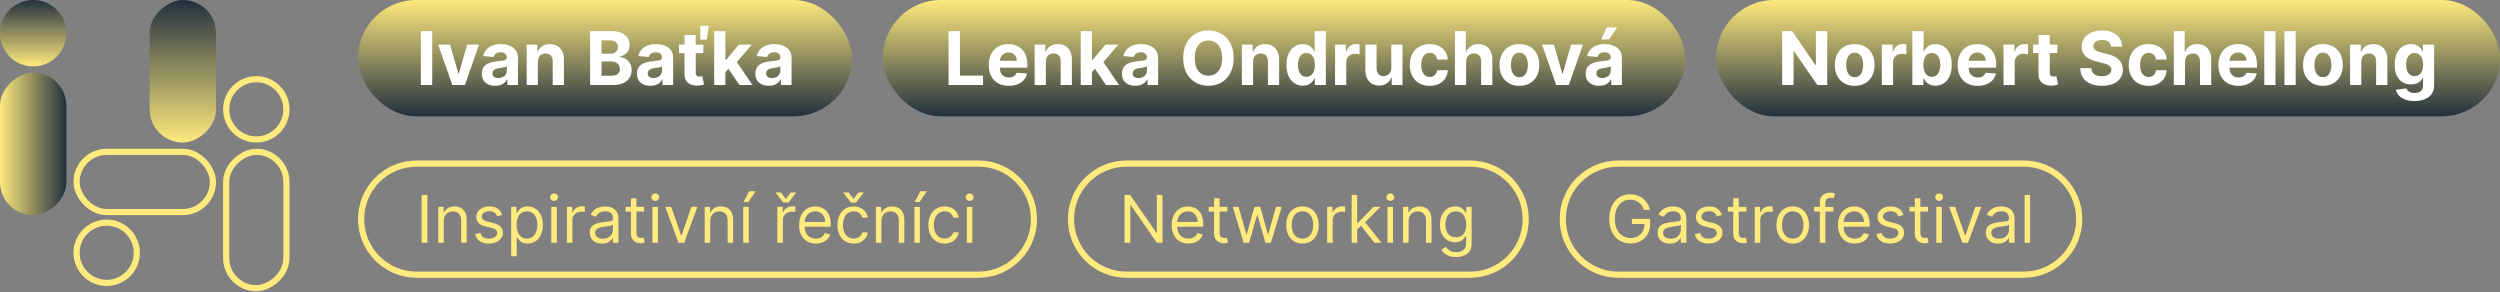 <?xml version="1.0" encoding="UTF-8"?> <svg xmlns="http://www.w3.org/2000/svg" width="1215" height="142" viewBox="0 0 1215 142" fill="none"><rect x="0" y="0" width="1215" height="142" fill="#808080" stroke="none"/><circle cx="124.569" cy="53.141" r="14.636" stroke="#FFEA7D" stroke-width="3"></circle><circle cx="51.85" cy="122.848" r="14.636" stroke="#FFEA7D" stroke-width="3"></circle><rect x="109.933" y="140.066" width="66.277" height="29.272" rx="14.636" transform="rotate(-90 109.933 140.066)" stroke="#FFEA7D" stroke-width="3"></rect><circle cx="16.136" cy="16.136" r="16.136" fill="url(#paint0_linear_55_55)"></circle><rect y="104.561" width="69.277" height="32.272" rx="16.136" transform="rotate(-90 0 104.561)" fill="url(#paint1_linear_55_55)"></rect><rect x="72.719" y="69.277" width="69.277" height="32.272" rx="16.136" transform="rotate(-90 72.719 69.277)" fill="url(#paint2_linear_55_55)"></rect><rect x="37.214" y="73.789" width="66.277" height="29.272" rx="14.636" stroke="#FFEA7D" stroke-width="3"></rect><rect x="174" width="240" height="56.53" rx="28.265" fill="url(#paint3_linear_55_55)"></rect><path d="M210.061 15.139V41.321H204.526V15.139H210.061ZM232.82 21.684L225.955 41.321H219.819L212.954 21.684H218.706L222.785 35.734H222.989L227.054 21.684H232.82ZM240.679 41.691C239.426 41.691 238.31 41.474 237.33 41.039C236.35 40.596 235.574 39.944 235.003 39.083C234.44 38.214 234.159 37.132 234.159 35.836C234.159 34.745 234.359 33.829 234.76 33.088C235.161 32.346 235.706 31.75 236.396 31.298C237.087 30.846 237.871 30.505 238.749 30.275C239.635 30.045 240.564 29.883 241.536 29.789C242.678 29.67 243.598 29.559 244.297 29.457C244.996 29.346 245.503 29.184 245.818 28.971C246.134 28.758 246.291 28.443 246.291 28.025V27.948C246.291 27.139 246.036 26.512 245.524 26.069C245.021 25.626 244.306 25.404 243.377 25.404C242.396 25.404 241.617 25.622 241.037 26.056C240.458 26.483 240.074 27.02 239.886 27.667L234.85 27.258C235.105 26.065 235.608 25.034 236.358 24.164C237.108 23.287 238.075 22.613 239.26 22.145C240.453 21.667 241.834 21.429 243.402 21.429C244.493 21.429 245.537 21.556 246.534 21.812C247.54 22.068 248.431 22.464 249.206 23.001C249.99 23.538 250.608 24.228 251.06 25.072C251.511 25.907 251.737 26.909 251.737 28.076V41.321H246.573V38.598H246.419C246.104 39.211 245.682 39.752 245.154 40.221C244.625 40.681 243.99 41.044 243.249 41.308C242.507 41.563 241.651 41.691 240.679 41.691ZM242.239 37.933C243.04 37.933 243.747 37.775 244.361 37.46C244.975 37.136 245.456 36.701 245.806 36.156C246.155 35.61 246.33 34.992 246.33 34.302V32.218C246.159 32.329 245.925 32.431 245.627 32.525C245.337 32.61 245.009 32.691 244.642 32.768C244.276 32.836 243.909 32.9 243.543 32.96C243.176 33.011 242.844 33.058 242.546 33.1C241.906 33.194 241.348 33.343 240.871 33.548C240.394 33.752 240.023 34.029 239.759 34.379C239.494 34.72 239.362 35.146 239.362 35.657C239.362 36.399 239.631 36.965 240.168 37.358C240.713 37.741 241.404 37.933 242.239 37.933ZM261.409 29.968V41.321H255.962V21.684H261.153V25.149H261.383C261.818 24.007 262.546 23.103 263.569 22.439C264.592 21.765 265.832 21.429 267.289 21.429C268.653 21.429 269.842 21.727 270.856 22.323C271.87 22.92 272.659 23.772 273.221 24.88C273.784 25.98 274.065 27.292 274.065 28.818V41.321H268.619V29.789C268.627 28.588 268.32 27.65 267.698 26.977C267.076 26.295 266.22 25.954 265.129 25.954C264.396 25.954 263.748 26.112 263.185 26.427C262.632 26.742 262.197 27.203 261.882 27.808C261.575 28.404 261.417 29.125 261.409 29.968ZM286.791 41.321V15.139H297.274C299.2 15.139 300.807 15.424 302.094 15.995C303.381 16.566 304.348 17.359 304.996 18.373C305.644 19.379 305.967 20.538 305.967 21.851C305.967 22.873 305.763 23.772 305.354 24.548C304.945 25.315 304.382 25.946 303.666 26.44C302.959 26.926 302.149 27.271 301.237 27.476V27.731C302.234 27.774 303.168 28.055 304.037 28.575C304.915 29.095 305.627 29.823 306.172 30.761C306.717 31.69 306.99 32.798 306.99 34.085C306.99 35.474 306.645 36.714 305.955 37.805C305.273 38.887 304.263 39.744 302.925 40.375C301.587 41.005 299.938 41.321 297.977 41.321H286.791ZM292.327 36.795H296.84C298.382 36.795 299.507 36.501 300.215 35.913C300.922 35.316 301.276 34.524 301.276 33.535C301.276 32.811 301.101 32.172 300.752 31.617C300.402 31.064 299.904 30.629 299.256 30.314C298.617 29.998 297.854 29.84 296.967 29.84H292.327V36.795ZM292.327 26.095H296.431C297.189 26.095 297.862 25.963 298.45 25.698C299.047 25.426 299.516 25.042 299.857 24.548C300.206 24.054 300.381 23.461 300.381 22.771C300.381 21.825 300.044 21.062 299.371 20.483C298.706 19.903 297.76 19.613 296.533 19.613H292.327V26.095ZM316.089 41.691C314.836 41.691 313.72 41.474 312.74 41.039C311.76 40.596 310.984 39.944 310.413 39.083C309.851 38.214 309.569 37.132 309.569 35.836C309.569 34.745 309.77 33.829 310.17 33.088C310.571 32.346 311.116 31.75 311.807 31.298C312.497 30.846 313.281 30.505 314.159 30.275C315.045 30.045 315.974 29.883 316.946 29.789C318.088 29.67 319.008 29.559 319.707 29.457C320.406 29.346 320.913 29.184 321.228 28.971C321.544 28.758 321.701 28.443 321.701 28.025V27.948C321.701 27.139 321.446 26.512 320.934 26.069C320.432 25.626 319.716 25.404 318.787 25.404C317.807 25.404 317.027 25.622 316.447 26.056C315.868 26.483 315.484 27.02 315.297 27.667L310.26 27.258C310.515 26.065 311.018 25.034 311.768 24.164C312.518 23.287 313.486 22.613 314.67 22.145C315.863 21.667 317.244 21.429 318.812 21.429C319.903 21.429 320.947 21.556 321.944 21.812C322.95 22.068 323.841 22.464 324.616 23.001C325.4 23.538 326.018 24.228 326.47 25.072C326.922 25.907 327.147 26.909 327.147 28.076V41.321H321.983V38.598H321.829C321.514 39.211 321.092 39.752 320.564 40.221C320.035 40.681 319.4 41.044 318.659 41.308C317.917 41.563 317.061 41.691 316.089 41.691ZM317.649 37.933C318.45 37.933 319.157 37.775 319.771 37.46C320.385 37.136 320.866 36.701 321.216 36.156C321.565 35.61 321.74 34.992 321.74 34.302V32.218C321.569 32.329 321.335 32.431 321.037 32.525C320.747 32.61 320.419 32.691 320.052 32.768C319.686 32.836 319.319 32.9 318.953 32.96C318.586 33.011 318.254 33.058 317.956 33.1C317.317 33.194 316.758 33.343 316.281 33.548C315.804 33.752 315.433 34.029 315.169 34.379C314.905 34.72 314.772 35.146 314.772 35.657C314.772 36.399 315.041 36.965 315.578 37.358C316.123 37.741 316.814 37.933 317.649 37.933ZM341.817 21.684V25.775H329.992V21.684H341.817ZM332.677 16.98H338.123V35.287C338.123 35.789 338.199 36.181 338.353 36.463C338.506 36.735 338.719 36.927 338.992 37.038C339.273 37.149 339.597 37.204 339.964 37.204C340.219 37.204 340.475 37.183 340.731 37.14C340.986 37.089 341.182 37.051 341.319 37.025L342.175 41.078C341.902 41.163 341.519 41.261 341.025 41.372C340.53 41.491 339.929 41.563 339.222 41.589C337.91 41.64 336.759 41.465 335.77 41.065C334.79 40.664 334.027 40.042 333.482 39.199C332.937 38.355 332.668 37.289 332.677 36.002V16.98ZM340.347 19.255V12.505H344.438L343.518 19.255H340.347ZM352.022 35.67L352.035 29.137H352.828L359.117 21.684H365.369L356.918 31.554H355.627L352.022 35.67ZM347.087 41.321V15.139H352.534V41.321H347.087ZM359.36 41.321L353.582 32.768L357.212 28.92L365.739 41.321H359.36ZM373.64 41.691C372.387 41.691 371.271 41.474 370.291 41.039C369.31 40.596 368.535 39.944 367.964 39.083C367.401 38.214 367.12 37.132 367.12 35.836C367.12 34.745 367.32 33.829 367.721 33.088C368.122 32.346 368.667 31.75 369.357 31.298C370.048 30.846 370.832 30.505 371.71 30.275C372.596 30.045 373.525 29.883 374.497 29.789C375.639 29.67 376.559 29.559 377.258 29.457C377.957 29.346 378.464 29.184 378.779 28.971C379.095 28.758 379.252 28.443 379.252 28.025V27.948C379.252 27.139 378.997 26.512 378.485 26.069C377.982 25.626 377.266 25.404 376.337 25.404C375.357 25.404 374.578 25.622 373.998 26.056C373.418 26.483 373.035 27.02 372.847 27.667L367.81 27.258C368.066 26.065 368.569 25.034 369.319 24.164C370.069 23.287 371.036 22.613 372.221 22.145C373.414 21.667 374.795 21.429 376.363 21.429C377.454 21.429 378.498 21.556 379.495 21.812C380.501 22.068 381.391 22.464 382.167 23.001C382.951 23.538 383.569 24.228 384.021 25.072C384.472 25.907 384.698 26.909 384.698 28.076V41.321H379.534V38.598H379.38C379.065 39.211 378.643 39.752 378.114 40.221C377.586 40.681 376.951 41.044 376.21 41.308C375.468 41.563 374.612 41.691 373.64 41.691ZM375.2 37.933C376.001 37.933 376.708 37.775 377.322 37.46C377.935 37.136 378.417 36.701 378.766 36.156C379.116 35.61 379.291 34.992 379.291 34.302V32.218C379.12 32.329 378.886 32.431 378.587 32.525C378.298 32.61 377.97 32.691 377.603 32.768C377.237 32.836 376.87 32.9 376.504 32.96C376.137 33.011 375.805 33.058 375.507 33.1C374.867 33.194 374.309 33.343 373.832 33.548C373.355 33.752 372.984 34.029 372.72 34.379C372.455 34.72 372.323 35.146 372.323 35.657C372.323 36.399 372.592 36.965 373.129 37.358C373.674 37.741 374.364 37.933 375.2 37.933Z" fill="white"></path><rect x="429" width="390" height="56.53" rx="28.265" fill="url(#paint4_linear_55_55)"></rect><path d="M460.996 41.321V15.139H466.532V36.757H477.756V41.321H460.996ZM490.269 41.704C488.249 41.704 486.51 41.295 485.053 40.477C483.604 39.65 482.487 38.483 481.703 36.974C480.919 35.457 480.527 33.663 480.527 31.592C480.527 29.572 480.919 27.799 481.703 26.274C482.487 24.748 483.591 23.559 485.014 22.707C486.446 21.855 488.125 21.429 490.051 21.429C491.347 21.429 492.553 21.637 493.669 22.055C494.794 22.464 495.774 23.082 496.61 23.909C497.453 24.735 498.11 25.775 498.578 27.028C499.047 28.272 499.281 29.73 499.281 31.4V32.896H482.7V29.521H494.155C494.155 28.737 493.985 28.042 493.644 27.437C493.303 26.832 492.83 26.359 492.225 26.018C491.628 25.669 490.933 25.494 490.141 25.494C489.314 25.494 488.581 25.686 487.942 26.069C487.311 26.444 486.817 26.951 486.459 27.59C486.101 28.221 485.918 28.924 485.909 29.7V32.909C485.909 33.88 486.088 34.72 486.446 35.427C486.813 36.135 487.328 36.68 487.993 37.063C488.658 37.447 489.446 37.639 490.358 37.639C490.963 37.639 491.517 37.554 492.02 37.383C492.523 37.213 492.953 36.957 493.311 36.616C493.669 36.275 493.942 35.858 494.129 35.363L499.166 35.696C498.911 36.906 498.387 37.963 497.594 38.866C496.81 39.761 495.796 40.46 494.551 40.963C493.316 41.457 491.888 41.704 490.269 41.704ZM508.281 29.968V41.321H502.835V21.684H508.026V25.149H508.256C508.691 24.007 509.419 23.103 510.442 22.439C511.465 21.765 512.705 21.429 514.162 21.429C515.526 21.429 516.715 21.727 517.729 22.323C518.743 22.92 519.531 23.772 520.094 24.88C520.656 25.98 520.938 27.292 520.938 28.818V41.321H515.492V29.789C515.5 28.588 515.193 27.65 514.571 26.977C513.949 26.295 513.093 25.954 512.002 25.954C511.269 25.954 510.621 26.112 510.058 26.427C509.504 26.742 509.07 27.203 508.754 27.808C508.448 28.404 508.29 29.125 508.281 29.968ZM530.165 35.67L530.177 29.137H530.97L537.26 21.684H543.511L535.061 31.554H533.77L530.165 35.67ZM525.23 41.321V15.139H530.676V41.321H525.23ZM537.503 41.321L531.724 32.768L535.355 28.92L543.882 41.321H537.503ZM551.782 41.691C550.53 41.691 549.413 41.474 548.433 41.039C547.453 40.596 546.677 39.944 546.106 39.083C545.544 38.214 545.263 37.132 545.263 35.836C545.263 34.745 545.463 33.829 545.863 33.088C546.264 32.346 546.809 31.75 547.5 31.298C548.19 30.846 548.974 30.505 549.852 30.275C550.738 30.045 551.667 29.883 552.639 29.789C553.781 29.67 554.702 29.559 555.4 29.457C556.099 29.346 556.606 29.184 556.922 28.971C557.237 28.758 557.395 28.443 557.395 28.025V27.948C557.395 27.139 557.139 26.512 556.628 26.069C556.125 25.626 555.409 25.404 554.48 25.404C553.5 25.404 552.72 25.622 552.14 26.056C551.561 26.483 551.177 27.02 550.99 27.667L545.953 27.258C546.209 26.065 546.711 25.034 547.461 24.164C548.211 23.287 549.179 22.613 550.363 22.145C551.557 21.667 552.937 21.429 554.506 21.429C555.596 21.429 556.64 21.556 557.638 21.812C558.643 22.068 559.534 22.464 560.309 23.001C561.094 23.538 561.711 24.228 562.163 25.072C562.615 25.907 562.841 26.909 562.841 28.076V41.321H557.676V38.598H557.523C557.207 39.211 556.785 39.752 556.257 40.221C555.729 40.681 555.094 41.044 554.352 41.308C553.611 41.563 552.754 41.691 551.782 41.691ZM553.342 37.933C554.143 37.933 554.851 37.775 555.464 37.46C556.078 37.136 556.559 36.701 556.909 36.156C557.258 35.61 557.433 34.992 557.433 34.302V32.218C557.263 32.329 557.028 32.431 556.73 32.525C556.44 32.61 556.112 32.691 555.746 32.768C555.379 32.836 555.013 32.9 554.646 32.96C554.28 33.011 553.947 33.058 553.649 33.1C553.01 33.194 552.452 33.343 551.974 33.548C551.497 33.752 551.126 34.029 550.862 34.379C550.598 34.72 550.466 35.146 550.466 35.657C550.466 36.399 550.734 36.965 551.271 37.358C551.817 37.741 552.507 37.933 553.342 37.933ZM599.56 28.23C599.56 31.085 599.019 33.514 597.936 35.517C596.862 37.52 595.396 39.049 593.539 40.106C591.689 41.154 589.61 41.679 587.3 41.679C584.973 41.679 582.885 41.15 581.036 40.093C579.186 39.037 577.725 37.507 576.651 35.504C575.577 33.501 575.04 31.076 575.04 28.23C575.04 25.375 575.577 22.946 576.651 20.943C577.725 18.94 579.186 17.414 581.036 16.366C582.885 15.309 584.973 14.781 587.3 14.781C589.61 14.781 591.689 15.309 593.539 16.366C595.396 17.414 596.862 18.94 597.936 20.943C599.019 22.946 599.56 25.375 599.56 28.23ZM593.948 28.23C593.948 26.38 593.671 24.821 593.117 23.551C592.571 22.281 591.8 21.318 590.803 20.662C589.806 20.005 588.638 19.677 587.3 19.677C585.962 19.677 584.794 20.005 583.797 20.662C582.8 21.318 582.024 22.281 581.47 23.551C580.925 24.821 580.652 26.38 580.652 28.23C580.652 30.079 580.925 31.639 581.47 32.909C582.024 34.179 582.8 35.142 583.797 35.798C584.794 36.454 585.962 36.782 587.3 36.782C588.638 36.782 589.806 36.454 590.803 35.798C591.8 35.142 592.571 34.179 593.117 32.909C593.671 31.639 593.948 30.079 593.948 28.23ZM609.004 29.968V41.321H603.558V21.684H608.748V25.149H608.979C609.413 24.007 610.142 23.103 611.165 22.439C612.187 21.765 613.427 21.429 614.885 21.429C616.248 21.429 617.437 21.727 618.452 22.323C619.466 22.92 620.254 23.772 620.817 24.88C621.379 25.98 621.66 27.292 621.66 28.818V41.321H616.214V29.789C616.223 28.588 615.916 27.65 615.294 26.977C614.672 26.295 613.815 25.954 612.724 25.954C611.991 25.954 611.344 26.112 610.781 26.427C610.227 26.742 609.792 27.203 609.477 27.808C609.17 28.404 609.013 29.125 609.004 29.968ZM633.188 41.64C631.697 41.64 630.346 41.257 629.136 40.49C627.934 39.714 626.98 38.576 626.272 37.076C625.573 35.568 625.224 33.718 625.224 31.528C625.224 29.278 625.586 27.407 626.311 25.916C627.035 24.416 627.998 23.295 629.2 22.554C630.41 21.804 631.735 21.429 633.176 21.429C634.275 21.429 635.191 21.616 635.924 21.991C636.666 22.358 637.262 22.818 637.714 23.372C638.174 23.917 638.524 24.454 638.762 24.983H638.928V15.139H644.362V41.321H638.992V38.176H638.762C638.507 38.721 638.144 39.262 637.676 39.799C637.215 40.328 636.615 40.767 635.873 41.116C635.14 41.465 634.245 41.64 633.188 41.64ZM634.914 37.306C635.792 37.306 636.534 37.068 637.139 36.59C637.752 36.105 638.221 35.427 638.545 34.558C638.877 33.688 639.044 32.67 639.044 31.503C639.044 30.335 638.882 29.321 638.558 28.46C638.234 27.599 637.765 26.934 637.151 26.465C636.538 25.997 635.792 25.762 634.914 25.762C634.019 25.762 633.265 26.005 632.651 26.491C632.038 26.977 631.573 27.65 631.258 28.511C630.943 29.372 630.785 30.369 630.785 31.503C630.785 32.645 630.943 33.654 631.258 34.532C631.582 35.402 632.046 36.083 632.651 36.578C633.265 37.063 634.019 37.306 634.914 37.306ZM648.839 41.321V21.684H654.119V25.11H654.324C654.682 23.892 655.282 22.971 656.126 22.349C656.97 21.718 657.942 21.403 659.041 21.403C659.314 21.403 659.608 21.42 659.923 21.454C660.238 21.488 660.515 21.535 660.754 21.595V26.427C660.498 26.351 660.145 26.282 659.693 26.223C659.241 26.163 658.828 26.133 658.453 26.133C657.652 26.133 656.936 26.308 656.305 26.657C655.683 26.998 655.189 27.476 654.822 28.089C654.464 28.703 654.285 29.41 654.285 30.211V41.321H648.839ZM676.162 32.96V21.684H681.608V41.321H676.379V37.754H676.175C675.732 38.904 674.994 39.829 673.963 40.528C672.941 41.227 671.692 41.576 670.218 41.576C668.905 41.576 667.75 41.278 666.753 40.681C665.756 40.085 664.976 39.237 664.414 38.137C663.86 37.038 663.578 35.721 663.57 34.187V21.684H669.016V33.215C669.024 34.375 669.335 35.291 669.949 35.964C670.563 36.637 671.385 36.974 672.416 36.974C673.073 36.974 673.686 36.825 674.257 36.527C674.828 36.22 675.289 35.768 675.638 35.172C675.996 34.575 676.171 33.838 676.162 32.96ZM694.836 41.704C692.825 41.704 691.095 41.278 689.646 40.426C688.206 39.565 687.098 38.372 686.322 36.846C685.555 35.321 685.172 33.565 685.172 31.579C685.172 29.568 685.559 27.804 686.335 26.287C687.119 24.761 688.231 23.572 689.672 22.72C691.112 21.859 692.825 21.429 694.811 21.429C696.524 21.429 698.024 21.74 699.311 22.362C700.598 22.984 701.616 23.858 702.366 24.983C703.116 26.108 703.53 27.429 703.606 28.946H698.467C698.322 27.965 697.939 27.177 697.317 26.581C696.703 25.976 695.898 25.673 694.9 25.673C694.057 25.673 693.319 25.903 692.689 26.363C692.067 26.815 691.581 27.476 691.231 28.345C690.882 29.214 690.707 30.267 690.707 31.503C690.707 32.755 690.878 33.821 691.219 34.699C691.568 35.576 692.058 36.245 692.689 36.706C693.319 37.166 694.057 37.396 694.9 37.396C695.523 37.396 696.081 37.268 696.575 37.012C697.078 36.757 697.491 36.386 697.815 35.9C698.148 35.406 698.365 34.813 698.467 34.123H703.606C703.521 35.623 703.112 36.944 702.379 38.086C701.655 39.22 700.653 40.106 699.375 40.745C698.096 41.385 696.584 41.704 694.836 41.704ZM712.539 29.968V41.321H707.093V15.139H712.386V25.149H712.616C713.059 23.99 713.775 23.082 714.764 22.426C715.752 21.761 716.992 21.429 718.484 21.429C719.847 21.429 721.036 21.727 722.051 22.323C723.073 22.912 723.866 23.76 724.428 24.867C724.999 25.967 725.281 27.284 725.272 28.818V41.321H719.826V29.789C719.835 28.579 719.528 27.637 718.906 26.964C718.292 26.291 717.431 25.954 716.323 25.954C715.582 25.954 714.926 26.112 714.355 26.427C713.792 26.742 713.349 27.203 713.025 27.808C712.71 28.404 712.548 29.125 712.539 29.968ZM738.43 41.704C736.444 41.704 734.727 41.282 733.278 40.438C731.838 39.586 730.726 38.402 729.942 36.885C729.157 35.359 728.765 33.59 728.765 31.579C728.765 29.551 729.157 27.778 729.942 26.261C730.726 24.735 731.838 23.551 733.278 22.707C734.727 21.855 736.444 21.429 738.43 21.429C740.416 21.429 742.129 21.855 743.569 22.707C745.018 23.551 746.135 24.735 746.919 26.261C747.703 27.778 748.095 29.551 748.095 31.579C748.095 33.59 747.703 35.359 746.919 36.885C746.135 38.402 745.018 39.586 743.569 40.438C742.129 41.282 740.416 41.704 738.43 41.704ZM738.456 37.485C739.359 37.485 740.113 37.23 740.719 36.718C741.324 36.199 741.78 35.491 742.086 34.596C742.402 33.701 742.559 32.683 742.559 31.541C742.559 30.399 742.402 29.38 742.086 28.485C741.78 27.59 741.324 26.883 740.719 26.363C740.113 25.843 739.359 25.583 738.456 25.583C737.544 25.583 736.777 25.843 736.155 26.363C735.541 26.883 735.077 27.59 734.761 28.485C734.454 29.38 734.301 30.399 734.301 31.541C734.301 32.683 734.454 33.701 734.761 34.596C735.077 35.491 735.541 36.199 736.155 36.718C736.777 37.23 737.544 37.485 738.456 37.485ZM769.31 21.684L762.445 41.321H756.309L749.444 21.684H755.197L759.275 35.734H759.479L763.545 21.684H769.31ZM777.169 41.691C775.916 41.691 774.8 41.474 773.82 41.039C772.84 40.596 772.064 39.944 771.493 39.083C770.931 38.214 770.649 37.132 770.649 35.836C770.649 34.745 770.85 33.829 771.25 33.088C771.651 32.346 772.196 31.75 772.887 31.298C773.577 30.846 774.361 30.505 775.239 30.275C776.125 30.045 777.054 29.883 778.026 29.789C779.168 29.67 780.088 29.559 780.787 29.457C781.486 29.346 781.993 29.184 782.308 28.971C782.624 28.758 782.781 28.443 782.781 28.025V27.948C782.781 27.139 782.526 26.512 782.014 26.069C781.512 25.626 780.796 25.404 779.867 25.404C778.887 25.404 778.107 25.622 777.527 26.056C776.948 26.483 776.564 27.02 776.377 27.667L771.34 27.258C771.595 26.065 772.098 25.034 772.848 24.164C773.598 23.287 774.566 22.613 775.75 22.145C776.943 21.667 778.324 21.429 779.892 21.429C780.983 21.429 782.027 21.556 783.024 21.812C784.03 22.068 784.921 22.464 785.696 23.001C786.48 23.538 787.098 24.228 787.55 25.072C788.002 25.907 788.227 26.909 788.227 28.076V41.321H783.063V38.598H782.909C782.594 39.211 782.172 39.752 781.644 40.221C781.115 40.681 780.48 41.044 779.739 41.308C778.997 41.563 778.141 41.691 777.169 41.691ZM778.729 37.933C779.53 37.933 780.237 37.775 780.851 37.46C781.465 37.136 781.946 36.701 782.296 36.156C782.645 35.61 782.82 34.992 782.82 34.302V32.218C782.649 32.329 782.415 32.431 782.117 32.525C781.827 32.61 781.499 32.691 781.132 32.768C780.766 32.836 780.399 32.9 780.033 32.96C779.666 33.011 779.334 33.058 779.036 33.1C778.396 33.194 777.838 33.343 777.361 33.548C776.884 33.752 776.513 34.029 776.249 34.379C775.985 34.72 775.852 35.146 775.852 35.657C775.852 36.399 776.121 36.965 776.658 37.358C777.203 37.741 777.894 37.933 778.729 37.933ZM778.141 19.153L780.851 13.336H785.888L781.989 19.153H778.141Z" fill="white"></path><rect x="834" width="381" height="56.53" rx="28.265" fill="url(#paint5_linear_55_55)"></rect><path d="M888.028 15.139V41.321H883.247L871.856 24.842H871.665V41.321H866.129V15.139H870.987L882.288 31.605H882.518V15.139H888.028ZM901.372 41.704C899.386 41.704 897.669 41.282 896.22 40.438C894.779 39.586 893.667 38.402 892.883 36.885C892.099 35.359 891.707 33.59 891.707 31.579C891.707 29.551 892.099 27.778 892.883 26.261C893.667 24.735 894.779 23.551 896.22 22.707C897.669 21.855 899.386 21.429 901.372 21.429C903.357 21.429 905.07 21.855 906.511 22.707C907.96 23.551 909.076 24.735 909.86 26.261C910.644 27.778 911.036 29.551 911.036 31.579C911.036 33.59 910.644 35.359 909.86 36.885C909.076 38.402 907.96 39.586 906.511 40.438C905.07 41.282 903.357 41.704 901.372 41.704ZM901.397 37.485C902.301 37.485 903.055 37.23 903.66 36.718C904.265 36.199 904.721 35.491 905.028 34.596C905.343 33.701 905.501 32.683 905.501 31.541C905.501 30.399 905.343 29.38 905.028 28.485C904.721 27.59 904.265 26.883 903.66 26.363C903.055 25.843 902.301 25.583 901.397 25.583C900.485 25.583 899.718 25.843 899.096 26.363C898.482 26.883 898.018 27.59 897.703 28.485C897.396 29.38 897.242 30.399 897.242 31.541C897.242 32.683 897.396 33.701 897.703 34.596C898.018 35.491 898.482 36.199 899.096 36.718C899.718 37.23 900.485 37.485 901.397 37.485ZM914.578 41.321V21.684H919.857V25.11H920.062C920.42 23.892 921.021 22.971 921.865 22.349C922.708 21.718 923.68 21.403 924.779 21.403C925.052 21.403 925.346 21.42 925.661 21.454C925.977 21.488 926.254 21.535 926.492 21.595V26.427C926.237 26.351 925.883 26.282 925.431 26.223C924.98 26.163 924.566 26.133 924.191 26.133C923.39 26.133 922.674 26.308 922.044 26.657C921.421 26.998 920.927 27.476 920.561 28.089C920.203 28.703 920.024 29.41 920.024 30.211V41.321H914.578ZM929.41 41.321V15.139H934.856V24.983H935.023C935.261 24.454 935.606 23.917 936.058 23.372C936.518 22.818 937.115 22.358 937.848 21.991C938.589 21.616 939.51 21.429 940.609 21.429C942.041 21.429 943.362 21.804 944.572 22.554C945.782 23.295 946.75 24.416 947.474 25.916C948.199 27.407 948.561 29.278 948.561 31.528C948.561 33.718 948.207 35.568 947.5 37.076C946.801 38.576 945.846 39.714 944.636 40.49C943.434 41.257 942.088 41.64 940.596 41.64C939.54 41.64 938.64 41.465 937.899 41.116C937.166 40.767 936.565 40.328 936.096 39.799C935.628 39.262 935.27 38.721 935.023 38.176H934.78V41.321H929.41ZM934.741 31.503C934.741 32.67 934.903 33.688 935.227 34.558C935.551 35.427 936.02 36.105 936.633 36.59C937.247 37.068 937.993 37.306 938.871 37.306C939.757 37.306 940.507 37.063 941.121 36.578C941.734 36.083 942.199 35.402 942.514 34.532C942.838 33.654 943 32.645 943 31.503C943 30.369 942.842 29.372 942.527 28.511C942.211 27.65 941.747 26.977 941.133 26.491C940.52 26.005 939.765 25.762 938.871 25.762C937.984 25.762 937.234 25.997 936.621 26.465C936.015 26.934 935.551 27.599 935.227 28.46C934.903 29.321 934.741 30.335 934.741 31.503ZM961.144 41.704C959.124 41.704 957.385 41.295 955.928 40.477C954.479 39.65 953.362 38.483 952.578 36.974C951.794 35.457 951.402 33.663 951.402 31.592C951.402 29.572 951.794 27.799 952.578 26.274C953.362 24.748 954.466 23.559 955.889 22.707C957.321 21.855 959 21.429 960.926 21.429C962.222 21.429 963.428 21.637 964.544 22.055C965.669 22.464 966.649 23.082 967.485 23.909C968.328 24.735 968.985 25.775 969.453 27.028C969.922 28.272 970.156 29.73 970.156 31.4V32.896H953.575V29.521H965.03C965.03 28.737 964.86 28.042 964.519 27.437C964.178 26.832 963.705 26.359 963.1 26.018C962.503 25.669 961.808 25.494 961.016 25.494C960.189 25.494 959.456 25.686 958.817 26.069C958.186 26.444 957.692 26.951 957.334 27.59C956.976 28.221 956.793 28.924 956.784 29.7V32.909C956.784 33.88 956.963 34.72 957.321 35.427C957.688 36.135 958.203 36.68 958.868 37.063C959.533 37.447 960.321 37.639 961.233 37.639C961.838 37.639 962.392 37.554 962.895 37.383C963.398 37.213 963.828 36.957 964.186 36.616C964.544 36.275 964.817 35.858 965.004 35.363L970.041 35.696C969.786 36.906 969.262 37.963 968.469 38.866C967.685 39.761 966.671 40.46 965.426 40.963C964.191 41.457 962.763 41.704 961.144 41.704ZM973.71 41.321V21.684H978.99V25.11H979.195C979.553 23.892 980.154 22.971 980.997 22.349C981.841 21.718 982.813 21.403 983.912 21.403C984.185 21.403 984.479 21.42 984.794 21.454C985.11 21.488 985.387 21.535 985.625 21.595V26.427C985.369 26.351 985.016 26.282 984.564 26.223C984.112 26.163 983.699 26.133 983.324 26.133C982.523 26.133 981.807 26.308 981.176 26.657C980.554 26.998 980.06 27.476 979.693 28.089C979.335 28.703 979.156 29.41 979.156 30.211V41.321H973.71ZM999.87 21.684V25.775H988.045V21.684H999.87ZM990.729 16.98H996.175V35.287C996.175 35.789 996.252 36.181 996.405 36.463C996.559 36.735 996.772 36.927 997.045 37.038C997.326 37.149 997.65 37.204 998.016 37.204C998.272 37.204 998.528 37.183 998.783 37.14C999.039 37.089 999.235 37.051 999.371 37.025L1000.23 41.078C999.955 41.163 999.572 41.261 999.077 41.372C998.583 41.491 997.982 41.563 997.275 41.589C995.962 41.64 994.812 41.465 993.823 41.065C992.843 40.664 992.08 40.042 991.535 39.199C990.989 38.355 990.721 37.289 990.729 36.002V16.98ZM1026.05 22.669C1025.95 21.637 1025.51 20.836 1024.74 20.265C1023.96 19.694 1022.91 19.409 1021.58 19.409C1020.68 19.409 1019.91 19.537 1019.29 19.792C1018.67 20.039 1018.19 20.385 1017.86 20.828C1017.54 21.271 1017.37 21.774 1017.37 22.336C1017.36 22.805 1017.46 23.214 1017.67 23.564C1017.89 23.913 1018.19 24.215 1018.58 24.471C1018.96 24.718 1019.4 24.936 1019.91 25.123C1020.41 25.302 1020.95 25.456 1021.52 25.583L1023.87 26.146C1025.01 26.402 1026.06 26.742 1027.01 27.169C1027.97 27.595 1028.79 28.119 1029.49 28.741C1030.19 29.363 1030.73 30.096 1031.12 30.94C1031.51 31.784 1031.71 32.751 1031.72 33.842C1031.71 35.444 1031.3 36.833 1030.49 38.01C1029.69 39.177 1028.53 40.085 1027.01 40.733C1025.51 41.372 1023.69 41.691 1021.55 41.691C1019.44 41.691 1017.6 41.367 1016.03 40.72C1014.47 40.072 1013.25 39.113 1012.38 37.843C1011.51 36.565 1011.05 34.984 1011.01 33.1H1016.36C1016.42 33.978 1016.68 34.711 1017.12 35.299C1017.57 35.879 1018.17 36.318 1018.92 36.616C1019.68 36.906 1020.54 37.051 1021.49 37.051C1022.43 37.051 1023.24 36.914 1023.93 36.642C1024.63 36.369 1025.17 35.99 1025.56 35.504C1025.94 35.018 1026.13 34.46 1026.13 33.829C1026.13 33.241 1025.96 32.747 1025.61 32.346C1025.27 31.946 1024.76 31.605 1024.1 31.323C1023.44 31.042 1022.64 30.787 1021.68 30.556L1018.83 29.84C1016.62 29.304 1014.88 28.464 1013.6 27.322C1012.32 26.18 1011.69 24.642 1011.7 22.707C1011.69 21.122 1012.11 19.737 1012.96 18.552C1013.82 17.367 1015.01 16.443 1016.51 15.778C1018.01 15.113 1019.71 14.781 1021.62 14.781C1023.56 14.781 1025.26 15.113 1026.71 15.778C1028.16 16.443 1029.3 17.367 1030.11 18.552C1030.92 19.737 1031.33 21.109 1031.36 22.669H1026.05ZM1044.21 41.704C1042.2 41.704 1040.47 41.278 1039.02 40.426C1037.58 39.565 1036.47 38.372 1035.7 36.846C1034.93 35.321 1034.55 33.565 1034.55 31.579C1034.55 29.568 1034.93 27.804 1035.71 26.287C1036.49 24.761 1037.61 23.572 1039.05 22.72C1040.49 21.859 1042.2 21.429 1044.19 21.429C1045.9 21.429 1047.4 21.74 1048.69 22.362C1049.97 22.984 1050.99 23.858 1051.74 24.983C1052.49 26.108 1052.9 27.429 1052.98 28.946H1047.84C1047.7 27.965 1047.31 27.177 1046.69 26.581C1046.08 25.976 1045.27 25.673 1044.28 25.673C1043.43 25.673 1042.69 25.903 1042.06 26.363C1041.44 26.815 1040.96 27.476 1040.61 28.345C1040.26 29.214 1040.08 30.267 1040.08 31.503C1040.08 32.755 1040.25 33.821 1040.59 34.699C1040.94 35.576 1041.43 36.245 1042.06 36.706C1042.69 37.166 1043.43 37.396 1044.28 37.396C1044.9 37.396 1045.46 37.268 1045.95 37.012C1046.45 36.757 1046.87 36.386 1047.19 35.9C1047.52 35.406 1047.74 34.813 1047.84 34.123H1052.98C1052.9 35.623 1052.49 36.944 1051.75 38.086C1051.03 39.22 1050.03 40.106 1048.75 40.745C1047.47 41.385 1045.96 41.704 1044.21 41.704ZM1061.91 29.968V41.321H1056.47V15.139H1061.76V25.149H1061.99C1062.43 23.99 1063.15 23.082 1064.14 22.426C1065.13 21.761 1066.37 21.429 1067.86 21.429C1069.22 21.429 1070.41 21.727 1071.43 22.323C1072.45 22.912 1073.24 23.76 1073.8 24.867C1074.37 25.967 1074.66 27.284 1074.65 28.818V41.321H1069.2V29.789C1069.21 28.579 1068.9 27.637 1068.28 26.964C1067.67 26.291 1066.81 25.954 1065.7 25.954C1064.96 25.954 1064.3 26.112 1063.73 26.427C1063.17 26.742 1062.72 27.203 1062.4 27.808C1062.08 28.404 1061.92 29.125 1061.91 29.968ZM1087.88 41.704C1085.86 41.704 1084.12 41.295 1082.67 40.477C1081.22 39.65 1080.1 38.483 1079.32 36.974C1078.53 35.457 1078.14 33.663 1078.14 31.592C1078.14 29.572 1078.53 27.799 1079.32 26.274C1080.1 24.748 1081.2 23.559 1082.63 22.707C1084.06 21.855 1085.74 21.429 1087.66 21.429C1088.96 21.429 1090.17 21.637 1091.28 22.055C1092.41 22.464 1093.39 23.082 1094.22 23.909C1095.07 24.735 1095.72 25.775 1096.19 27.028C1096.66 28.272 1096.89 29.73 1096.89 31.4V32.896H1080.31V29.521H1091.77C1091.77 28.737 1091.6 28.042 1091.26 27.437C1090.92 26.832 1090.44 26.359 1089.84 26.018C1089.24 25.669 1088.55 25.494 1087.75 25.494C1086.93 25.494 1086.19 25.686 1085.56 26.069C1084.92 26.444 1084.43 26.951 1084.07 27.59C1083.71 28.221 1083.53 28.924 1083.52 29.7V32.909C1083.52 33.88 1083.7 34.72 1084.06 35.427C1084.43 36.135 1084.94 36.68 1085.61 37.063C1086.27 37.447 1087.06 37.639 1087.97 37.639C1088.58 37.639 1089.13 37.554 1089.63 37.383C1090.14 37.213 1090.57 36.957 1090.92 36.616C1091.28 36.275 1091.56 35.858 1091.74 35.363L1096.78 35.696C1096.52 36.906 1096 37.963 1095.21 38.866C1094.42 39.761 1093.41 40.46 1092.16 40.963C1090.93 41.457 1089.5 41.704 1087.88 41.704ZM1105.89 15.139V41.321H1100.45V15.139H1105.89ZM1115.7 15.139V41.321H1110.26V15.139H1115.7ZM1128.94 41.704C1126.95 41.704 1125.23 41.282 1123.79 40.438C1122.35 39.586 1121.23 38.402 1120.45 36.885C1119.67 35.359 1119.27 33.59 1119.27 31.579C1119.27 29.551 1119.67 27.778 1120.45 26.261C1121.23 24.735 1122.35 23.551 1123.79 22.707C1125.23 21.855 1126.95 21.429 1128.94 21.429C1130.92 21.429 1132.64 21.855 1134.08 22.707C1135.53 23.551 1136.64 24.735 1137.43 26.261C1138.21 27.778 1138.6 29.551 1138.6 31.579C1138.6 33.59 1138.21 35.359 1137.43 36.885C1136.64 38.402 1135.53 39.586 1134.08 40.438C1132.64 41.282 1130.92 41.704 1128.94 41.704ZM1128.96 37.485C1129.87 37.485 1130.62 37.23 1131.23 36.718C1131.83 36.199 1132.29 35.491 1132.59 34.596C1132.91 33.701 1133.07 32.683 1133.07 31.541C1133.07 30.399 1132.91 29.38 1132.59 28.485C1132.29 27.59 1131.83 26.883 1131.23 26.363C1130.62 25.843 1129.87 25.583 1128.96 25.583C1128.05 25.583 1127.28 25.843 1126.66 26.363C1126.05 26.883 1125.58 27.59 1125.27 28.485C1124.96 29.38 1124.81 30.399 1124.81 31.541C1124.81 32.683 1124.96 33.701 1125.27 34.596C1125.58 35.491 1126.05 36.199 1126.66 36.718C1127.28 37.23 1128.05 37.485 1128.96 37.485ZM1147.59 29.968V41.321H1142.14V21.684H1147.33V25.149H1147.56C1148 24.007 1148.73 23.103 1149.75 22.439C1150.77 21.765 1152.01 21.429 1153.47 21.429C1154.83 21.429 1156.02 21.727 1157.04 22.323C1158.05 22.92 1158.84 23.772 1159.4 24.88C1159.97 25.98 1160.25 27.292 1160.25 28.818V41.321H1154.8V29.789C1154.81 28.588 1154.5 27.65 1153.88 26.977C1153.26 26.295 1152.4 25.954 1151.31 25.954C1150.58 25.954 1149.93 26.112 1149.37 26.427C1148.81 26.742 1148.38 27.203 1148.06 27.808C1147.76 28.404 1147.6 29.125 1147.59 29.968ZM1173.39 49.093C1171.62 49.093 1170.11 48.85 1168.85 48.365C1167.59 47.887 1166.6 47.235 1165.86 46.409C1165.11 45.582 1164.63 44.653 1164.41 43.622L1169.45 42.944C1169.6 43.336 1169.84 43.703 1170.18 44.044C1170.51 44.385 1170.95 44.657 1171.49 44.862C1172.05 45.075 1172.72 45.181 1173.51 45.181C1174.7 45.181 1175.67 44.892 1176.44 44.312C1177.22 43.741 1177.6 42.782 1177.6 41.436V37.843H1177.37C1177.14 38.389 1176.78 38.904 1176.3 39.39C1175.82 39.876 1175.21 40.272 1174.46 40.579C1173.71 40.886 1172.81 41.039 1171.77 41.039C1170.3 41.039 1168.96 40.699 1167.75 40.017C1166.55 39.326 1165.59 38.274 1164.87 36.859C1164.16 35.436 1163.81 33.637 1163.81 31.464C1163.81 29.24 1164.17 27.382 1164.9 25.89C1165.62 24.399 1166.58 23.282 1167.79 22.541C1169 21.799 1170.32 21.429 1171.76 21.429C1172.86 21.429 1173.78 21.616 1174.52 21.991C1175.26 22.358 1175.86 22.818 1176.31 23.372C1176.77 23.917 1177.13 24.454 1177.37 24.983H1177.58V21.684H1182.99V41.512C1182.99 43.183 1182.58 44.581 1181.76 45.706C1180.94 46.831 1179.81 47.674 1178.36 48.237C1176.92 48.808 1175.26 49.093 1173.39 49.093ZM1173.5 36.949C1174.38 36.949 1175.12 36.731 1175.72 36.297C1176.34 35.853 1176.81 35.223 1177.13 34.404C1177.46 33.578 1177.63 32.589 1177.63 31.439C1177.63 30.288 1177.47 29.291 1177.14 28.447C1176.82 27.595 1176.35 26.934 1175.74 26.465C1175.12 25.997 1174.38 25.762 1173.5 25.762C1172.61 25.762 1171.85 26.005 1171.24 26.491C1170.62 26.968 1170.16 27.633 1169.84 28.485C1169.53 29.338 1169.37 30.322 1169.37 31.439C1169.37 32.572 1169.53 33.552 1169.84 34.379C1170.17 35.197 1170.63 35.832 1171.24 36.284C1171.85 36.727 1172.61 36.949 1173.5 36.949Z" fill="white"></path><path d="M202.5 79.5L475.5 79.5C490.412 79.5 502.5 91.588 502.5 106.5C502.5 121.412 490.412 133.5 475.5 133.5H202.5C187.588 133.5 175.5 121.412 175.5 106.5C175.5 91.588 187.588 79.5 202.5 79.5Z" stroke="#FFEA7D" stroke-width="3"></path><path d="M207.703 94.727V118H204.885V94.727H207.703ZM215.672 107.5V118H212.99V100.545H215.581V103.273H215.808C216.217 102.386 216.838 101.674 217.672 101.136C218.505 100.591 219.581 100.318 220.899 100.318C222.081 100.318 223.115 100.561 224.001 101.045C224.888 101.523 225.577 102.25 226.069 103.227C226.562 104.197 226.808 105.424 226.808 106.909V118H224.126V107.091C224.126 105.72 223.77 104.652 223.058 103.886C222.346 103.114 221.369 102.727 220.126 102.727C219.27 102.727 218.505 102.913 217.831 103.284C217.164 103.655 216.638 104.197 216.251 104.909C215.865 105.621 215.672 106.485 215.672 107.5ZM244.072 104.455L241.663 105.136C241.512 104.735 241.288 104.345 240.993 103.966C240.705 103.58 240.311 103.261 239.811 103.011C239.311 102.761 238.671 102.636 237.89 102.636C236.822 102.636 235.932 102.883 235.22 103.375C234.515 103.86 234.163 104.477 234.163 105.227C234.163 105.894 234.406 106.42 234.89 106.807C235.375 107.193 236.133 107.515 237.163 107.773L239.754 108.409C241.315 108.788 242.478 109.367 243.243 110.148C244.008 110.92 244.39 111.917 244.39 113.136C244.39 114.136 244.103 115.03 243.527 115.818C242.959 116.606 242.163 117.227 241.14 117.682C240.118 118.136 238.928 118.364 237.572 118.364C235.792 118.364 234.318 117.977 233.152 117.205C231.985 116.432 231.246 115.303 230.936 113.818L233.481 113.182C233.724 114.121 234.182 114.826 234.856 115.295C235.538 115.765 236.428 116 237.527 116C238.777 116 239.769 115.735 240.504 115.205C241.246 114.667 241.618 114.023 241.618 113.273C241.618 112.667 241.406 112.159 240.981 111.75C240.557 111.333 239.906 111.023 239.027 110.818L236.118 110.136C234.519 109.758 233.345 109.17 232.595 108.375C231.853 107.572 231.481 106.568 231.481 105.364C231.481 104.379 231.758 103.508 232.311 102.75C232.871 101.992 233.633 101.398 234.595 100.966C235.565 100.534 236.663 100.318 237.89 100.318C239.618 100.318 240.974 100.697 241.959 101.455C242.951 102.212 243.656 103.212 244.072 104.455ZM248.427 124.545V100.545H251.018V103.318H251.336C251.533 103.015 251.806 102.629 252.155 102.159C252.511 101.682 253.018 101.258 253.677 100.886C254.344 100.508 255.246 100.318 256.382 100.318C257.852 100.318 259.147 100.686 260.268 101.42C261.389 102.155 262.264 103.197 262.893 104.545C263.522 105.894 263.836 107.485 263.836 109.318C263.836 111.167 263.522 112.769 262.893 114.125C262.264 115.473 261.393 116.519 260.28 117.261C259.166 117.996 257.882 118.364 256.427 118.364C255.306 118.364 254.408 118.178 253.734 117.807C253.06 117.428 252.541 117 252.177 116.523C251.814 116.038 251.533 115.636 251.336 115.318H251.109V124.545H248.427ZM251.064 109.273C251.064 110.591 251.257 111.754 251.643 112.761C252.03 113.761 252.594 114.545 253.336 115.114C254.079 115.674 254.988 115.955 256.064 115.955C257.185 115.955 258.121 115.659 258.871 115.068C259.628 114.47 260.196 113.667 260.575 112.659C260.961 111.644 261.155 110.515 261.155 109.273C261.155 108.045 260.965 106.939 260.586 105.955C260.215 104.962 259.651 104.178 258.893 103.602C258.143 103.019 257.2 102.727 256.064 102.727C254.973 102.727 254.056 103.004 253.314 103.557C252.571 104.102 252.011 104.867 251.632 105.852C251.253 106.83 251.064 107.97 251.064 109.273ZM267.927 118V100.545H270.609V118H267.927ZM269.291 97.636C268.768 97.636 268.318 97.458 267.939 97.102C267.568 96.746 267.382 96.318 267.382 95.818C267.382 95.318 267.568 94.89 267.939 94.534C268.318 94.178 268.768 94 269.291 94C269.814 94 270.261 94.178 270.632 94.534C271.011 94.89 271.2 95.318 271.2 95.818C271.2 96.318 271.011 96.746 270.632 97.102C270.261 97.458 269.814 97.636 269.291 97.636ZM275.521 118V100.545H278.112V103.182H278.294C278.612 102.318 279.188 101.617 280.021 101.08C280.854 100.542 281.794 100.273 282.839 100.273C283.036 100.273 283.282 100.277 283.578 100.284C283.873 100.292 284.097 100.303 284.248 100.318V103.045C284.157 103.023 283.949 102.989 283.623 102.943C283.305 102.89 282.968 102.864 282.612 102.864C281.764 102.864 281.006 103.042 280.339 103.398C279.68 103.746 279.157 104.231 278.771 104.852C278.392 105.466 278.203 106.167 278.203 106.955V118H275.521ZM292.564 118.409C291.458 118.409 290.454 118.201 289.552 117.784C288.651 117.36 287.935 116.75 287.405 115.955C286.874 115.152 286.609 114.182 286.609 113.045C286.609 112.045 286.806 111.235 287.2 110.614C287.594 109.985 288.121 109.492 288.78 109.136C289.439 108.78 290.166 108.515 290.961 108.341C291.764 108.159 292.571 108.015 293.382 107.909C294.443 107.773 295.302 107.67 295.961 107.602C296.628 107.527 297.113 107.402 297.416 107.227C297.727 107.053 297.882 106.75 297.882 106.318V106.227C297.882 105.106 297.575 104.235 296.961 103.614C296.355 102.992 295.435 102.682 294.2 102.682C292.92 102.682 291.916 102.962 291.189 103.523C290.461 104.083 289.95 104.682 289.655 105.318L287.109 104.409C287.564 103.348 288.17 102.523 288.927 101.932C289.693 101.333 290.526 100.917 291.427 100.682C292.336 100.439 293.23 100.318 294.109 100.318C294.67 100.318 295.314 100.386 296.041 100.523C296.776 100.652 297.484 100.92 298.166 101.33C298.855 101.739 299.427 102.356 299.882 103.182C300.336 104.008 300.564 105.114 300.564 106.5V118H297.882V115.636H297.746C297.564 116.015 297.261 116.42 296.836 116.852C296.412 117.284 295.848 117.652 295.143 117.955C294.439 118.258 293.579 118.409 292.564 118.409ZM292.973 116C294.033 116 294.927 115.792 295.655 115.375C296.389 114.958 296.943 114.42 297.314 113.761C297.693 113.102 297.882 112.409 297.882 111.682V109.227C297.768 109.364 297.518 109.489 297.132 109.602C296.753 109.708 296.314 109.803 295.814 109.886C295.321 109.962 294.84 110.03 294.371 110.091C293.908 110.144 293.533 110.189 293.246 110.227C292.549 110.318 291.897 110.466 291.291 110.67C290.693 110.867 290.208 111.167 289.836 111.568C289.473 111.962 289.291 112.5 289.291 113.182C289.291 114.114 289.636 114.818 290.325 115.295C291.022 115.765 291.905 116 292.973 116ZM313.05 100.545V102.818H304.004V100.545H313.05ZM306.64 96.364H309.322V113C309.322 113.758 309.432 114.326 309.652 114.705C309.879 115.076 310.167 115.326 310.515 115.455C310.871 115.576 311.246 115.636 311.64 115.636C311.936 115.636 312.178 115.621 312.368 115.591C312.557 115.553 312.709 115.523 312.822 115.5L313.368 117.909C313.186 117.977 312.932 118.045 312.606 118.114C312.281 118.189 311.868 118.227 311.368 118.227C310.61 118.227 309.868 118.064 309.14 117.739C308.421 117.413 307.822 116.917 307.345 116.25C306.875 115.583 306.64 114.742 306.64 113.727V96.364ZM317.084 118V100.545H319.765V118H317.084ZM318.447 97.636C317.925 97.636 317.474 97.458 317.095 97.102C316.724 96.746 316.538 96.318 316.538 95.818C316.538 95.318 316.724 94.89 317.095 94.534C317.474 94.178 317.925 94 318.447 94C318.97 94 319.417 94.178 319.788 94.534C320.167 94.89 320.356 95.318 320.356 95.818C320.356 96.318 320.167 96.746 319.788 97.102C319.417 97.458 318.97 97.636 318.447 97.636ZM338.95 100.545L332.496 118H329.768L323.314 100.545H326.223L331.041 114.455H331.223L336.041 100.545H338.95ZM345.172 107.5V118H342.49V100.545H345.081V103.273H345.308C345.717 102.386 346.338 101.674 347.172 101.136C348.005 100.591 349.081 100.318 350.399 100.318C351.581 100.318 352.615 100.561 353.501 101.045C354.388 101.523 355.077 102.25 355.569 103.227C356.062 104.197 356.308 105.424 356.308 106.909V118H353.626V107.091C353.626 105.72 353.27 104.652 352.558 103.886C351.846 103.114 350.869 102.727 349.626 102.727C348.77 102.727 348.005 102.913 347.331 103.284C346.664 103.655 346.138 104.197 345.751 104.909C345.365 105.621 345.172 106.485 345.172 107.5ZM361.209 118V100.545H363.89V118H361.209ZM361.345 98.182L364.118 92.909H367.254L363.709 98.182H361.345ZM377.802 118V100.545H380.393V103.182H380.575C380.893 102.318 381.469 101.617 382.302 101.08C383.136 100.542 384.075 100.273 385.121 100.273C385.318 100.273 385.564 100.277 385.859 100.284C386.155 100.292 386.378 100.303 386.53 100.318V103.045C386.439 103.023 386.23 102.989 385.905 102.943C385.586 102.89 385.249 102.864 384.893 102.864C384.045 102.864 383.287 103.042 382.621 103.398C381.961 103.746 381.439 104.231 381.052 104.852C380.674 105.466 380.484 106.167 380.484 106.955V118H377.802ZM379.575 93.546L381.939 96.727L384.302 93.546H386.848V93.727L383.166 98.454H380.711L377.03 93.727V93.546H379.575ZM396.496 118.364C394.814 118.364 393.363 117.992 392.143 117.25C390.931 116.5 389.996 115.455 389.336 114.114C388.685 112.765 388.359 111.197 388.359 109.409C388.359 107.621 388.685 106.045 389.336 104.682C389.996 103.311 390.912 102.242 392.086 101.477C393.268 100.705 394.647 100.318 396.223 100.318C397.132 100.318 398.03 100.47 398.916 100.773C399.802 101.076 400.609 101.568 401.336 102.25C402.064 102.924 402.643 103.818 403.075 104.932C403.507 106.045 403.723 107.417 403.723 109.045V110.182H390.268V107.864H400.996C400.996 106.879 400.799 106 400.405 105.227C400.018 104.455 399.465 103.845 398.746 103.398C398.033 102.951 397.193 102.727 396.223 102.727C395.155 102.727 394.23 102.992 393.45 103.523C392.677 104.045 392.083 104.727 391.666 105.568C391.249 106.409 391.041 107.311 391.041 108.273V109.818C391.041 111.136 391.268 112.254 391.723 113.17C392.185 114.08 392.825 114.773 393.643 115.25C394.461 115.72 395.412 115.955 396.496 115.955C397.2 115.955 397.836 115.856 398.405 115.659C398.98 115.455 399.477 115.152 399.893 114.75C400.31 114.341 400.632 113.833 400.859 113.227L403.45 113.955C403.177 114.833 402.719 115.606 402.075 116.273C401.431 116.932 400.636 117.447 399.689 117.818C398.742 118.182 397.677 118.364 396.496 118.364ZM414.893 118.364C413.257 118.364 411.848 117.977 410.666 117.205C409.484 116.432 408.575 115.367 407.939 114.011C407.302 112.655 406.984 111.106 406.984 109.364C406.984 107.591 407.31 106.027 407.961 104.67C408.621 103.307 409.537 102.242 410.711 101.477C411.893 100.705 413.272 100.318 414.848 100.318C416.075 100.318 417.181 100.545 418.166 101C419.151 101.455 419.958 102.091 420.586 102.909C421.215 103.727 421.605 104.682 421.757 105.773H419.075C418.871 104.977 418.416 104.273 417.711 103.659C417.014 103.038 416.075 102.727 414.893 102.727C413.848 102.727 412.931 103 412.143 103.545C411.363 104.083 410.753 104.845 410.314 105.83C409.882 106.807 409.666 107.955 409.666 109.273C409.666 110.621 409.878 111.795 410.302 112.795C410.734 113.795 411.34 114.572 412.121 115.125C412.908 115.678 413.833 115.955 414.893 115.955C415.59 115.955 416.223 115.833 416.791 115.591C417.359 115.348 417.84 115 418.234 114.545C418.628 114.091 418.908 113.545 419.075 112.909H421.757C421.605 113.939 421.23 114.867 420.632 115.693C420.041 116.511 419.257 117.163 418.28 117.648C417.31 118.125 416.181 118.364 414.893 118.364ZM412.439 93.546L414.802 96.727L417.166 93.546H419.711V93.727L416.03 98.454H413.575L409.893 93.727V93.546H412.439ZM428.359 107.5V118H425.677V100.545H428.268V103.273H428.496C428.905 102.386 429.526 101.674 430.359 101.136C431.193 100.591 432.268 100.318 433.586 100.318C434.768 100.318 435.802 100.561 436.689 101.045C437.575 101.523 438.264 102.25 438.757 103.227C439.249 104.197 439.496 105.424 439.496 106.909V118H436.814V107.091C436.814 105.72 436.458 104.652 435.746 103.886C435.033 103.114 434.056 102.727 432.814 102.727C431.958 102.727 431.193 102.913 430.518 103.284C429.852 103.655 429.325 104.197 428.939 104.909C428.552 105.621 428.359 106.485 428.359 107.5ZM444.396 118V100.545H447.078V118H444.396ZM444.532 98.182L447.305 92.909H450.442L446.896 98.182H444.532ZM459.081 118.364C457.444 118.364 456.035 117.977 454.854 117.205C453.672 116.432 452.763 115.367 452.126 114.011C451.49 112.655 451.172 111.106 451.172 109.364C451.172 107.591 451.497 106.027 452.149 104.67C452.808 103.307 453.725 102.242 454.899 101.477C456.081 100.705 457.46 100.318 459.035 100.318C460.263 100.318 461.369 100.545 462.354 101C463.338 101.455 464.145 102.091 464.774 102.909C465.403 103.727 465.793 104.682 465.944 105.773H463.263C463.058 104.977 462.604 104.273 461.899 103.659C461.202 103.038 460.263 102.727 459.081 102.727C458.035 102.727 457.119 103 456.331 103.545C455.55 104.083 454.941 104.845 454.501 105.83C454.069 106.807 453.854 107.955 453.854 109.273C453.854 110.621 454.066 111.795 454.49 112.795C454.922 113.795 455.528 114.572 456.308 115.125C457.096 115.678 458.02 115.955 459.081 115.955C459.778 115.955 460.41 115.833 460.979 115.591C461.547 115.348 462.028 115 462.422 114.545C462.816 114.091 463.096 113.545 463.263 112.909H465.944C465.793 113.939 465.418 114.867 464.819 115.693C464.229 116.511 463.444 117.163 462.467 117.648C461.497 118.125 460.369 118.364 459.081 118.364ZM469.865 118V100.545H472.547V118H469.865ZM471.229 97.636C470.706 97.636 470.255 97.458 469.876 97.102C469.505 96.746 469.319 96.318 469.319 95.818C469.319 95.318 469.505 94.89 469.876 94.534C470.255 94.178 470.706 94 471.229 94C471.751 94 472.198 94.178 472.569 94.534C472.948 94.89 473.138 95.318 473.138 95.818C473.138 96.318 472.948 96.746 472.569 97.102C472.198 97.458 471.751 97.636 471.229 97.636Z" fill="#FFEA7D"></path><path d="M547.5 79.5H714.5C729.412 79.5 741.5 91.588 741.5 106.5C741.5 121.412 729.412 133.5 714.5 133.5H547.5C532.588 133.5 520.5 121.412 520.5 106.5C520.5 91.588 532.588 79.5 547.5 79.5Z" stroke="#FFEA7D" stroke-width="3"></path><path d="M564.973 94.727V118H562.246L549.564 99.727H549.337V118H546.518V94.727H549.246L561.973 113.045H562.2V94.727H564.973ZM577.567 118.364C575.885 118.364 574.434 117.992 573.214 117.25C572.002 116.5 571.067 115.455 570.408 114.114C569.756 112.765 569.43 111.197 569.43 109.409C569.43 107.621 569.756 106.045 570.408 104.682C571.067 103.311 571.983 102.242 573.158 101.477C574.339 100.705 575.718 100.318 577.294 100.318C578.203 100.318 579.101 100.47 579.987 100.773C580.873 101.076 581.68 101.568 582.408 102.25C583.135 102.924 583.714 103.818 584.146 104.932C584.578 106.045 584.794 107.417 584.794 109.045V110.182H571.339V107.864H582.067C582.067 106.879 581.87 106 581.476 105.227C581.089 104.455 580.536 103.845 579.817 103.398C579.105 102.951 578.264 102.727 577.294 102.727C576.226 102.727 575.301 102.992 574.521 103.523C573.748 104.045 573.154 104.727 572.737 105.568C572.32 106.409 572.112 107.311 572.112 108.273V109.818C572.112 111.136 572.339 112.254 572.794 113.17C573.256 114.08 573.896 114.773 574.714 115.25C575.533 115.72 576.483 115.955 577.567 115.955C578.271 115.955 578.908 115.856 579.476 115.659C580.051 115.455 580.548 115.152 580.964 114.75C581.381 114.341 581.703 113.833 581.93 113.227L584.521 113.955C584.248 114.833 583.79 115.606 583.146 116.273C582.502 116.932 581.707 117.447 580.76 117.818C579.813 118.182 578.748 118.364 577.567 118.364ZM596.464 100.545V102.818H587.419V100.545H596.464ZM590.055 96.364H592.737V113C592.737 113.758 592.847 114.326 593.067 114.705C593.294 115.076 593.582 115.326 593.93 115.455C594.286 115.576 594.661 115.636 595.055 115.636C595.351 115.636 595.593 115.621 595.783 115.591C595.972 115.553 596.123 115.523 596.237 115.5L596.783 117.909C596.601 117.977 596.347 118.045 596.021 118.114C595.695 118.189 595.283 118.227 594.783 118.227C594.025 118.227 593.283 118.064 592.555 117.739C591.836 117.413 591.237 116.917 590.76 116.25C590.29 115.583 590.055 114.742 590.055 113.727V96.364ZM604.453 118L599.135 100.545H601.953L605.726 113.909H605.908L609.635 100.545H612.498L616.18 113.864H616.362L620.135 100.545H622.953L617.635 118H614.998L611.18 104.591H610.908L607.089 118H604.453ZM632.996 118.364C631.42 118.364 630.037 117.989 628.848 117.239C627.666 116.489 626.742 115.439 626.075 114.091C625.416 112.742 625.087 111.167 625.087 109.364C625.087 107.545 625.416 105.958 626.075 104.602C626.742 103.246 627.666 102.193 628.848 101.443C630.037 100.693 631.42 100.318 632.996 100.318C634.571 100.318 635.95 100.693 637.132 101.443C638.321 102.193 639.246 103.246 639.905 104.602C640.571 105.958 640.905 107.545 640.905 109.364C640.905 111.167 640.571 112.742 639.905 114.091C639.246 115.439 638.321 116.489 637.132 117.239C635.95 117.989 634.571 118.364 632.996 118.364ZM632.996 115.955C634.193 115.955 635.177 115.648 635.95 115.034C636.723 114.42 637.295 113.614 637.666 112.614C638.037 111.614 638.223 110.53 638.223 109.364C638.223 108.197 638.037 107.11 637.666 106.102C637.295 105.095 636.723 104.28 635.95 103.659C635.177 103.038 634.193 102.727 632.996 102.727C631.799 102.727 630.814 103.038 630.041 103.659C629.268 104.28 628.696 105.095 628.325 106.102C627.954 107.11 627.768 108.197 627.768 109.364C627.768 110.53 627.954 111.614 628.325 112.614C628.696 113.614 629.268 114.42 630.041 115.034C630.814 115.648 631.799 115.955 632.996 115.955ZM644.998 118V100.545H647.589V103.182H647.771C648.089 102.318 648.665 101.617 649.498 101.08C650.332 100.542 651.271 100.273 652.317 100.273C652.514 100.273 652.76 100.277 653.055 100.284C653.351 100.292 653.574 100.303 653.726 100.318V103.045C653.635 103.023 653.426 102.989 653.101 102.943C652.783 102.89 652.445 102.864 652.089 102.864C651.241 102.864 650.483 103.042 649.817 103.398C649.158 103.746 648.635 104.231 648.248 104.852C647.87 105.466 647.68 106.167 647.68 106.955V118H644.998ZM659.405 111.636L659.359 108.318H659.905L667.541 100.545H670.859L662.723 108.773H662.496L659.405 111.636ZM656.905 118V94.727H659.587V118H656.905ZM667.996 118L661.177 109.364L663.087 107.5L671.405 118H667.996ZM674.311 118V100.545H676.993V118H674.311ZM675.675 97.636C675.152 97.636 674.701 97.458 674.322 97.102C673.951 96.746 673.766 96.318 673.766 95.818C673.766 95.318 673.951 94.89 674.322 94.534C674.701 94.178 675.152 94 675.675 94C676.197 94 676.644 94.178 677.016 94.534C677.394 94.89 677.584 95.318 677.584 95.818C677.584 96.318 677.394 96.746 677.016 97.102C676.644 97.458 676.197 97.636 675.675 97.636ZM684.587 107.5V118H681.905V100.545H684.496V103.273H684.723C685.132 102.386 685.753 101.674 686.587 101.136C687.42 100.591 688.496 100.318 689.814 100.318C690.996 100.318 692.03 100.561 692.916 101.045C693.802 101.523 694.492 102.25 694.984 103.227C695.477 104.197 695.723 105.424 695.723 106.909V118H693.041V107.091C693.041 105.72 692.685 104.652 691.973 103.886C691.261 103.114 690.283 102.727 689.041 102.727C688.185 102.727 687.42 102.913 686.746 103.284C686.079 103.655 685.552 104.197 685.166 104.909C684.78 105.621 684.587 106.485 684.587 107.5ZM707.669 124.909C706.373 124.909 705.26 124.742 704.328 124.409C703.396 124.083 702.62 123.652 701.998 123.114C701.385 122.583 700.896 122.015 700.533 121.409L702.669 119.909C702.911 120.227 703.218 120.591 703.589 121C703.961 121.417 704.468 121.777 705.112 122.08C705.764 122.39 706.616 122.545 707.669 122.545C709.078 122.545 710.241 122.205 711.158 121.523C712.074 120.841 712.533 119.773 712.533 118.318V114.773H712.305C712.108 115.091 711.828 115.485 711.464 115.955C711.108 116.417 710.593 116.83 709.919 117.193C709.252 117.549 708.351 117.727 707.214 117.727C705.805 117.727 704.54 117.394 703.419 116.727C702.305 116.061 701.423 115.091 700.771 113.818C700.127 112.545 699.805 111 699.805 109.182C699.805 107.394 700.12 105.837 700.748 104.511C701.377 103.178 702.252 102.148 703.373 101.42C704.495 100.686 705.79 100.318 707.26 100.318C708.396 100.318 709.298 100.508 709.964 100.886C710.639 101.258 711.154 101.682 711.51 102.159C711.873 102.629 712.154 103.015 712.351 103.318H712.623V100.545H715.214V118.5C715.214 120 714.873 121.22 714.192 122.159C713.517 123.106 712.608 123.799 711.464 124.239C710.328 124.686 709.063 124.909 707.669 124.909ZM707.578 115.318C708.654 115.318 709.563 115.072 710.305 114.58C711.048 114.087 711.612 113.379 711.998 112.455C712.385 111.53 712.578 110.424 712.578 109.136C712.578 107.879 712.389 106.769 712.01 105.807C711.631 104.845 711.07 104.091 710.328 103.545C709.586 103 708.669 102.727 707.578 102.727C706.442 102.727 705.495 103.015 704.737 103.591C703.987 104.167 703.423 104.939 703.044 105.909C702.673 106.879 702.487 107.955 702.487 109.136C702.487 110.348 702.676 111.42 703.055 112.352C703.442 113.277 704.01 114.004 704.76 114.534C705.517 115.057 706.457 115.318 707.578 115.318Z" fill="#FFEA7D"></path><path d="M786.5 79.5H983.5C998.412 79.5 1010.5 91.588 1010.5 106.5C1010.5 121.412 998.412 133.5 983.5 133.5H786.5C771.588 133.5 759.5 121.412 759.5 106.5C759.5 91.588 771.588 79.5 786.5 79.5Z" stroke="#FFEA7D" stroke-width="3"></path><path d="M798.916 102C798.666 101.235 798.337 100.549 797.928 99.943C797.526 99.329 797.045 98.807 796.485 98.375C795.932 97.943 795.303 97.614 794.598 97.386C793.894 97.159 793.121 97.046 792.28 97.046C790.901 97.046 789.647 97.401 788.519 98.114C787.39 98.826 786.492 99.875 785.826 101.261C785.159 102.648 784.826 104.348 784.826 106.364C784.826 108.379 785.163 110.08 785.837 111.466C786.511 112.852 787.424 113.902 788.576 114.614C789.727 115.326 791.022 115.682 792.462 115.682C793.795 115.682 794.969 115.398 795.985 114.83C797.007 114.254 797.803 113.443 798.371 112.398C798.947 111.345 799.235 110.106 799.235 108.682L800.098 108.864H793.098V106.364H801.962V108.864C801.962 110.78 801.553 112.447 800.735 113.864C799.924 115.28 798.803 116.379 797.371 117.159C795.947 117.932 794.31 118.318 792.462 118.318C790.401 118.318 788.591 117.833 787.03 116.864C785.477 115.894 784.265 114.515 783.394 112.727C782.53 110.939 782.098 108.818 782.098 106.364C782.098 104.523 782.344 102.867 782.837 101.398C783.337 99.921 784.041 98.663 784.951 97.625C785.86 96.587 786.935 95.792 788.178 95.239C789.42 94.686 790.788 94.409 792.28 94.409C793.507 94.409 794.651 94.595 795.712 94.966C796.78 95.329 797.731 95.849 798.564 96.523C799.405 97.189 800.106 97.989 800.666 98.921C801.227 99.845 801.613 100.871 801.826 102H798.916ZM811.561 118.409C810.455 118.409 809.451 118.201 808.55 117.784C807.648 117.36 806.933 116.75 806.402 115.955C805.872 115.152 805.607 114.182 805.607 113.045C805.607 112.045 805.804 111.235 806.198 110.614C806.592 109.985 807.118 109.492 807.777 109.136C808.436 108.78 809.164 108.515 809.959 108.341C810.762 108.159 811.569 108.015 812.38 107.909C813.44 107.773 814.3 107.67 814.959 107.602C815.626 107.527 816.111 107.402 816.414 107.227C816.724 107.053 816.88 106.75 816.88 106.318V106.227C816.88 105.106 816.573 104.235 815.959 103.614C815.353 102.992 814.433 102.682 813.198 102.682C811.917 102.682 810.914 102.962 810.186 103.523C809.459 104.083 808.948 104.682 808.652 105.318L806.107 104.409C806.561 103.348 807.167 102.523 807.925 101.932C808.69 101.333 809.523 100.917 810.425 100.682C811.334 100.439 812.228 100.318 813.107 100.318C813.667 100.318 814.311 100.386 815.039 100.523C815.773 100.652 816.482 100.92 817.164 101.33C817.853 101.739 818.425 102.356 818.88 103.182C819.334 104.008 819.561 105.114 819.561 106.5V118H816.88V115.636H816.743C816.561 116.015 816.258 116.42 815.834 116.852C815.41 117.284 814.845 117.652 814.141 117.955C813.436 118.258 812.576 118.409 811.561 118.409ZM811.97 116C813.031 116 813.925 115.792 814.652 115.375C815.387 114.958 815.94 114.42 816.311 113.761C816.69 113.102 816.88 112.409 816.88 111.682V109.227C816.766 109.364 816.516 109.489 816.13 109.602C815.751 109.708 815.311 109.803 814.811 109.886C814.319 109.962 813.838 110.03 813.368 110.091C812.906 110.144 812.531 110.189 812.243 110.227C811.546 110.318 810.895 110.466 810.289 110.67C809.69 110.867 809.205 111.167 808.834 111.568C808.47 111.962 808.289 112.5 808.289 113.182C808.289 114.114 808.633 114.818 809.323 115.295C810.02 115.765 810.902 116 811.97 116ZM836.82 104.455L834.411 105.136C834.259 104.735 834.036 104.345 833.74 103.966C833.452 103.58 833.058 103.261 832.558 103.011C832.058 102.761 831.418 102.636 830.638 102.636C829.57 102.636 828.68 102.883 827.968 103.375C827.263 103.86 826.911 104.477 826.911 105.227C826.911 105.894 827.153 106.42 827.638 106.807C828.123 107.193 828.88 107.515 829.911 107.773L832.502 108.409C834.062 108.788 835.225 109.367 835.99 110.148C836.755 110.92 837.138 111.917 837.138 113.136C837.138 114.136 836.85 115.03 836.274 115.818C835.706 116.606 834.911 117.227 833.888 117.682C832.865 118.136 831.676 118.364 830.32 118.364C828.54 118.364 827.066 117.977 825.899 117.205C824.733 116.432 823.994 115.303 823.683 113.818L826.229 113.182C826.471 114.121 826.93 114.826 827.604 115.295C828.286 115.765 829.176 116 830.274 116C831.524 116 832.517 115.735 833.252 115.205C833.994 114.667 834.365 114.023 834.365 113.273C834.365 112.667 834.153 112.159 833.729 111.75C833.305 111.333 832.653 111.023 831.774 110.818L828.865 110.136C827.267 109.758 826.093 109.17 825.343 108.375C824.6 107.572 824.229 106.568 824.229 105.364C824.229 104.379 824.505 103.508 825.058 102.75C825.619 101.992 826.38 101.398 827.343 100.966C828.312 100.534 829.411 100.318 830.638 100.318C832.365 100.318 833.721 100.697 834.706 101.455C835.699 102.212 836.403 103.212 836.82 104.455ZM848.766 100.545V102.818H839.72V100.545H848.766ZM842.357 96.364H845.039V113C845.039 113.758 845.148 114.326 845.368 114.705C845.595 115.076 845.883 115.326 846.232 115.455C846.588 115.576 846.963 115.636 847.357 115.636C847.652 115.636 847.895 115.621 848.084 115.591C848.273 115.553 848.425 115.523 848.539 115.5L849.084 117.909C848.902 117.977 848.648 118.045 848.323 118.114C847.997 118.189 847.584 118.227 847.084 118.227C846.326 118.227 845.584 118.064 844.857 117.739C844.137 117.413 843.539 116.917 843.061 116.25C842.592 115.583 842.357 114.742 842.357 113.727V96.364ZM852.8 118V100.545H855.391V103.182H855.573C855.891 102.318 856.467 101.617 857.3 101.08C858.133 100.542 859.073 100.273 860.118 100.273C860.315 100.273 860.561 100.277 860.857 100.284C861.152 100.292 861.376 100.303 861.527 100.318V103.045C861.436 103.023 861.228 102.989 860.902 102.943C860.584 102.89 860.247 102.864 859.891 102.864C859.042 102.864 858.285 103.042 857.618 103.398C856.959 103.746 856.436 104.231 856.05 104.852C855.671 105.466 855.482 106.167 855.482 106.955V118H852.8ZM871.266 118.364C869.69 118.364 868.308 117.989 867.118 117.239C865.936 116.489 865.012 115.439 864.345 114.091C863.686 112.742 863.357 111.167 863.357 109.364C863.357 107.545 863.686 105.958 864.345 104.602C865.012 103.246 865.936 102.193 867.118 101.443C868.308 100.693 869.69 100.318 871.266 100.318C872.842 100.318 874.22 100.693 875.402 101.443C876.592 102.193 877.516 103.246 878.175 104.602C878.842 105.958 879.175 107.545 879.175 109.364C879.175 111.167 878.842 112.742 878.175 114.091C877.516 115.439 876.592 116.489 875.402 117.239C874.22 117.989 872.842 118.364 871.266 118.364ZM871.266 115.955C872.463 115.955 873.448 115.648 874.22 115.034C874.993 114.42 875.565 113.614 875.936 112.614C876.308 111.614 876.493 110.53 876.493 109.364C876.493 108.197 876.308 107.11 875.936 106.102C875.565 105.095 874.993 104.28 874.22 103.659C873.448 103.038 872.463 102.727 871.266 102.727C870.069 102.727 869.084 103.038 868.311 103.659C867.539 104.28 866.967 105.095 866.595 106.102C866.224 107.11 866.039 108.197 866.039 109.364C866.039 110.53 866.224 111.614 866.595 112.614C866.967 113.614 867.539 114.42 868.311 115.034C869.084 115.648 870.069 115.955 871.266 115.955ZM891.041 100.545V102.818H881.632V100.545H891.041ZM884.451 118V98.136C884.451 97.136 884.685 96.303 885.155 95.636C885.625 94.97 886.235 94.47 886.985 94.136C887.735 93.803 888.526 93.636 889.36 93.636C890.019 93.636 890.557 93.689 890.973 93.796C891.39 93.901 891.701 94 891.905 94.091L891.132 96.409C890.996 96.364 890.807 96.307 890.564 96.239C890.329 96.171 890.019 96.136 889.632 96.136C888.746 96.136 888.106 96.36 887.712 96.807C887.326 97.254 887.132 97.909 887.132 98.773V118H884.451ZM901.399 118.364C899.718 118.364 898.267 117.992 897.047 117.25C895.835 116.5 894.899 115.455 894.24 114.114C893.589 112.765 893.263 111.197 893.263 109.409C893.263 107.621 893.589 106.045 894.24 104.682C894.899 103.311 895.816 102.242 896.99 101.477C898.172 100.705 899.551 100.318 901.127 100.318C902.036 100.318 902.933 100.47 903.82 100.773C904.706 101.076 905.513 101.568 906.24 102.25C906.968 102.924 907.547 103.818 907.979 104.932C908.411 106.045 908.627 107.417 908.627 109.045V110.182H895.172V107.864H905.899C905.899 106.879 905.702 106 905.308 105.227C904.922 104.455 904.369 103.845 903.649 103.398C902.937 102.951 902.096 102.727 901.127 102.727C900.058 102.727 899.134 102.992 898.354 103.523C897.581 104.045 896.987 104.727 896.57 105.568C896.153 106.409 895.945 107.311 895.945 108.273V109.818C895.945 111.136 896.172 112.254 896.627 113.17C897.089 114.08 897.729 114.773 898.547 115.25C899.365 115.72 900.316 115.955 901.399 115.955C902.104 115.955 902.74 115.856 903.308 115.659C903.884 115.455 904.38 115.152 904.797 114.75C905.214 114.341 905.536 113.833 905.763 113.227L908.354 113.955C908.081 114.833 907.623 115.606 906.979 116.273C906.335 116.932 905.54 117.447 904.593 117.818C903.646 118.182 902.581 118.364 901.399 118.364ZM925.07 104.455L922.661 105.136C922.509 104.735 922.286 104.345 921.99 103.966C921.702 103.58 921.308 103.261 920.808 103.011C920.308 102.761 919.668 102.636 918.888 102.636C917.82 102.636 916.93 102.883 916.218 103.375C915.513 103.86 915.161 104.477 915.161 105.227C915.161 105.894 915.403 106.42 915.888 106.807C916.373 107.193 917.13 107.515 918.161 107.773L920.752 108.409C922.312 108.788 923.475 109.367 924.24 110.148C925.005 110.92 925.388 111.917 925.388 113.136C925.388 114.136 925.1 115.03 924.524 115.818C923.956 116.606 923.161 117.227 922.138 117.682C921.115 118.136 919.926 118.364 918.57 118.364C916.79 118.364 915.316 117.977 914.149 117.205C912.983 116.432 912.244 115.303 911.933 113.818L914.479 113.182C914.721 114.121 915.18 114.826 915.854 115.295C916.536 115.765 917.426 116 918.524 116C919.774 116 920.767 115.735 921.502 115.205C922.244 114.667 922.615 114.023 922.615 113.273C922.615 112.667 922.403 112.159 921.979 111.75C921.555 111.333 920.903 111.023 920.024 110.818L917.115 110.136C915.517 109.758 914.343 109.17 913.593 108.375C912.85 107.572 912.479 106.568 912.479 105.364C912.479 104.379 912.755 103.508 913.308 102.75C913.869 101.992 914.63 101.398 915.593 100.966C916.562 100.534 917.661 100.318 918.888 100.318C920.615 100.318 921.971 100.697 922.956 101.455C923.949 102.212 924.653 103.212 925.07 104.455ZM937.016 100.545V102.818H927.97V100.545H937.016ZM930.607 96.364H933.289V113C933.289 113.758 933.398 114.326 933.618 114.705C933.845 115.076 934.133 115.326 934.482 115.455C934.838 115.576 935.213 115.636 935.607 115.636C935.902 115.636 936.145 115.621 936.334 115.591C936.523 115.553 936.675 115.523 936.789 115.5L937.334 117.909C937.152 117.977 936.898 118.045 936.573 118.114C936.247 118.189 935.834 118.227 935.334 118.227C934.576 118.227 933.834 118.064 933.107 117.739C932.387 117.413 931.789 116.917 931.311 116.25C930.842 115.583 930.607 114.742 930.607 113.727V96.364ZM941.05 118V100.545H943.732V118H941.05ZM942.414 97.636C941.891 97.636 941.44 97.458 941.061 97.102C940.69 96.746 940.505 96.318 940.505 95.818C940.505 95.318 940.69 94.89 941.061 94.534C941.44 94.178 941.891 94 942.414 94C942.936 94 943.383 94.178 943.755 94.534C944.133 94.89 944.323 95.318 944.323 95.818C944.323 96.318 944.133 96.746 943.755 97.102C943.383 97.458 942.936 97.636 942.414 97.636ZM962.916 100.545L956.462 118H953.735L947.28 100.545H950.189L955.007 114.455H955.189L960.007 100.545H962.916ZM971.061 118.409C969.955 118.409 968.951 118.201 968.05 117.784C967.148 117.36 966.433 116.75 965.902 115.955C965.372 115.152 965.107 114.182 965.107 113.045C965.107 112.045 965.304 111.235 965.698 110.614C966.092 109.985 966.618 109.492 967.277 109.136C967.936 108.78 968.664 108.515 969.459 108.341C970.262 108.159 971.069 108.015 971.88 107.909C972.94 107.773 973.8 107.67 974.459 107.602C975.126 107.527 975.611 107.402 975.914 107.227C976.224 107.053 976.38 106.75 976.38 106.318V106.227C976.38 105.106 976.073 104.235 975.459 103.614C974.853 102.992 973.933 102.682 972.698 102.682C971.417 102.682 970.414 102.962 969.686 103.523C968.959 104.083 968.448 104.682 968.152 105.318L965.607 104.409C966.061 103.348 966.667 102.523 967.425 101.932C968.19 101.333 969.023 100.917 969.925 100.682C970.834 100.439 971.728 100.318 972.607 100.318C973.167 100.318 973.811 100.386 974.539 100.523C975.273 100.652 975.982 100.92 976.664 101.33C977.353 101.739 977.925 102.356 978.38 103.182C978.834 104.008 979.061 105.114 979.061 106.5V118H976.38V115.636H976.243C976.061 116.015 975.758 116.42 975.334 116.852C974.91 117.284 974.345 117.652 973.641 117.955C972.936 118.258 972.076 118.409 971.061 118.409ZM971.47 116C972.531 116 973.425 115.792 974.152 115.375C974.887 114.958 975.44 114.42 975.811 113.761C976.19 113.102 976.38 112.409 976.38 111.682V109.227C976.266 109.364 976.016 109.489 975.63 109.602C975.251 109.708 974.811 109.803 974.311 109.886C973.819 109.962 973.338 110.03 972.868 110.091C972.406 110.144 972.031 110.189 971.743 110.227C971.046 110.318 970.395 110.466 969.789 110.67C969.19 110.867 968.705 111.167 968.334 111.568C967.97 111.962 967.789 112.5 967.789 113.182C967.789 114.114 968.133 114.818 968.823 115.295C969.52 115.765 970.402 116 971.47 116ZM986.638 94.727V118H983.956V94.727H986.638Z" fill="#FFEA7D"></path><defs><linearGradient id="paint0_linear_55_55" x1="16.136" y1="0" x2="16.136" y2="32.272" gradientUnits="userSpaceOnUse"><stop stop-color="#21303F"></stop><stop offset="1" stop-color="#FFEA7D"></stop></linearGradient><linearGradient id="paint1_linear_55_55" x1="34.638" y1="104.561" x2="34.638" y2="136.833" gradientUnits="userSpaceOnUse"><stop stop-color="#FFEA7D"></stop><stop offset="1" stop-color="#21303F"></stop></linearGradient><linearGradient id="paint2_linear_55_55" x1="141.996" y1="69.277" x2="72.719" y2="69.277" gradientUnits="userSpaceOnUse"><stop stop-color="#21303F"></stop><stop offset="1" stop-color="#FFEA7D"></stop></linearGradient><linearGradient id="paint3_linear_55_55" x1="294" y1="0" x2="294" y2="56.53" gradientUnits="userSpaceOnUse"><stop stop-color="#FFEA7D"></stop><stop offset="1" stop-color="#21303F"></stop></linearGradient><linearGradient id="paint4_linear_55_55" x1="624" y1="0" x2="624" y2="56.53" gradientUnits="userSpaceOnUse"><stop stop-color="#FFEA7D"></stop><stop offset="1" stop-color="#21303F"></stop></linearGradient><linearGradient id="paint5_linear_55_55" x1="1024.5" y1="0" x2="1024.5" y2="56.53" gradientUnits="userSpaceOnUse"><stop stop-color="#FFEA7D"></stop><stop offset="1" stop-color="#21303F"></stop></linearGradient></defs></svg> 